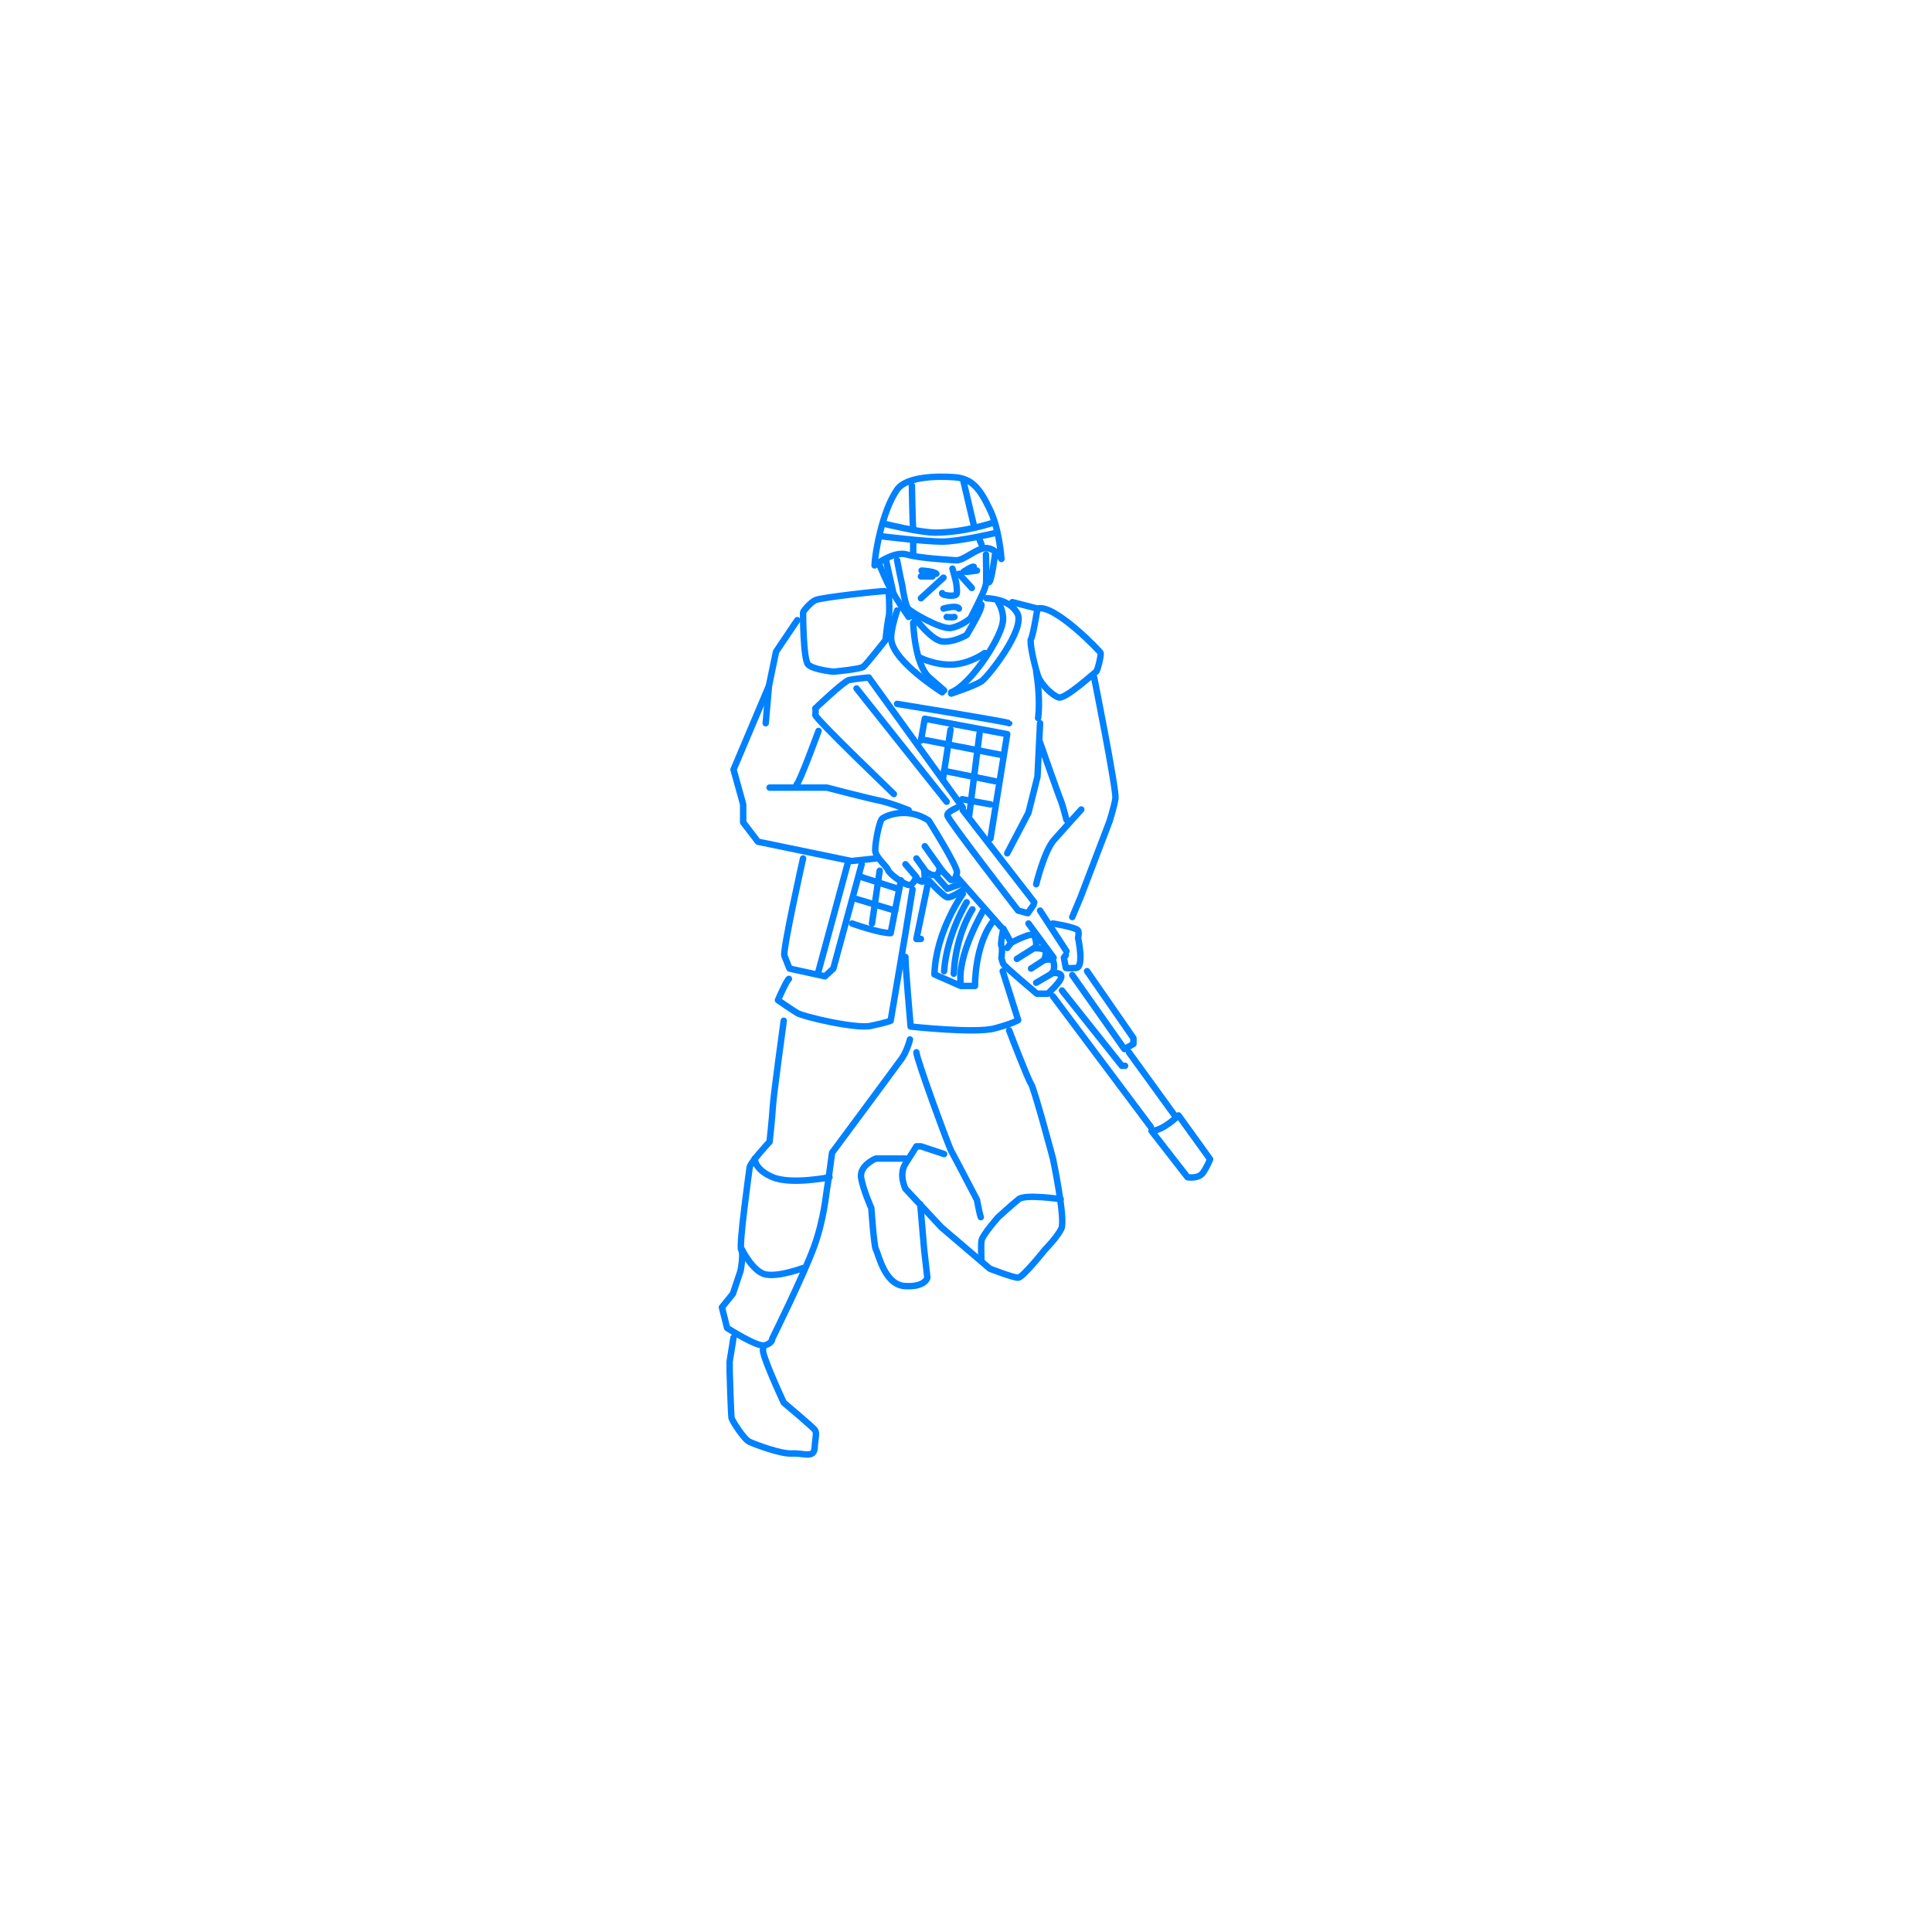<svg xmlns="http://www.w3.org/2000/svg" xmlns:xlink="http://www.w3.org/1999/xlink" version="1.1" id="レイヤー_1" x="0px" y="0px" viewBox="0 0 300 300" style="enable-background:new 0 0 300 300;" xml:space="preserve"> <style type="text/css"> .st0{fill:#FFFFFF;} .st1{fill:none;stroke:#0081FF;stroke-linecap:round;stroke-linejoin:round;stroke-miterlimit:10;} </style> <rect class="st0" width="300" height="300"></rect> <g> <path class="st1" d="M139.3,87c0,0,0.6,3.1,0.8,3.9c0.1,0.8,0.5,3.1,0.9,3.6s5.1,3.3,6.7,3s3-1.5,3-1.5s1-1.9,1.5-3 c0.5-1,0.8-1.8,0.9-2.3c0.1-0.5,0-4.6,0-4.6"></path> <path class="st1" d="M135.8,87.8c0,0,3-2.3,5-1.7c2.1,0.6,6.3,0.8,7.6,0.9c1.3,0.1,3.3-2,4.8-1.9c1.5,0.1,2.3,1.7,2.3,1.7 s-0.3-4.8-1.9-7.9c-1.5-3.1-2.7-4.6-5.4-4.8c-2.7-0.2-7.3-0.1-8.8,1.8C136.9,79.3,135.8,86.5,135.8,87.8z"></path> <path class="st1" d="M137.6,87.1c0,0,1,4.4,1.1,4.9s2.4,3.8,2.4,3.8"></path> <path class="st1" d="M141.6,95.4c0,0,2.9,4,4.7,4.2c1.8,0.2,3.8-1,3.8-1s2.4-3.9,2.3-4.7"></path> <path class="st1" d="M143.1,88.6c0,0,2,0.1,2.3,0.5"></path> <path class="st1" d="M149.6,88.8c0,0,1.3-0.9,1.6-0.8"></path> <path class="st1" d="M147.9,88.3c0,0,0.6,2.1,0.6,2.4c0,0,0.2,1.4,0,1.6c-0.2,0.2-0.7,0.2-0.9,0.2c-0.2,0-1.4-0.1-1.3-0.4"></path> <path class="st1" d="M146.5,94.5c0,0,2.1-0.6,2.4,0"></path> <path class="st1" d="M147,95.8c0,0,0.9,0.1,1.2,0"></path> <path class="st1" d="M137.6,81.4c0,0,5.3,1.3,7.6,1.3c4.7,0,9.2-1.6,9.2-1.6"></path> <path class="st1" d="M137.1,83.3c0,0,6.5,0.8,9.2,0.8c2.6,0,8.1-1.3,8.1-1.3"></path> <path class="st1" d="M139.3,94.8c0,0-1.1,3.2-0.9,4.6c0.4,3.4,7.9,8.1,7.9,8.1"></path> <path class="st1" d="M141.8,96.7c0,0,0.2,6.5,2.5,8.5c2.3,2,2.3,2,2.3,2"></path> <path class="st1" d="M153.2,92.9c0,0,3.6,0,4.8,2.4c1.2,2.4-4.4,9.6-5.6,10.5c-1.3,0.8-4.7,1.9-4.7,1.9"></path> <path class="st1" d="M155,93.5c0,0,1,1.5,0.7,3.2c-0.5,2.8-5.1,9.7-8,10.8"></path> <path class="st1" d="M137.4,91.8c-0.2-0.1-10.2,1-10.8,1.4c-0.7,0.3-1.9,1.7-1.9,1.9c0,0.1,0,7.3,0.8,8.1c0.8,0.8,3.9,1.1,3.9,1.1 s4.4-0.4,4.7-0.8"></path> <path class="st1" d="M134.1,103.5c0.4-0.3,3.4-4.1,3.4-4.1s0.3-2.9,0.5-3.6c0.2-0.7,0-4,0-4"></path> <path class="st1" d="M161.1,94.5c0,0-0.7,4.3-1,4.7s0.5,4,1,5.5c0.4,1.5,2.3,3.3,3.3,3.6s5.5-3.8,5.8-4c0.3-0.3,0.8-2.6,0.7-2.9 C170.9,101.2,163.7,93.7,161.1,94.5z"></path> <path class="st1" d="M149.5,125.4l-14.6-20.2c0,0-2.2,0.2-3.1,0.4c-0.9,0.3-5.2,4.4-5.2,4.4s0.1,0.5,0,1 c-0.1,0.5,11.8,11.9,12.2,12.3"></path> <path class="st1" d="M144.2,127.4c0,0,4.6,7.3,4.4,8.1c-0.2,0.8-0.4,1.1-0.4,1.1s-0.5,0.1-0.6,0c-0.1-0.1-1.7-1.8-1.7-1.8 s0,1.1-0.8,1.1c-0.8,0-1.6-0.8-1.6-0.8s0.3,1.9-0.3,1.8s-1-0.6-1-0.6s-0.4,1.3-1.2,1.1c-0.8-0.2-2.9-1.7-3.1-2.3 c-0.2-0.6-2-2-2-3.1s0.6-4.5,1.1-4.9S140.8,125.2,144.2,127.4z"></path> <line class="st1" x1="143.6" y1="131.4" x2="146.3" y2="135.2"></line> <line class="st1" x1="142.3" y1="133.3" x2="143.6" y2="135.1"></line> <line class="st1" x1="140.6" y1="134.2" x2="142.3" y2="136.2"></line> <path class="st1" d="M148.6,125.4c-0.1,0.1-1.5,0.6-1.5,1.2c0,0.6,11,14.8,11,14.8l1.5,0.4l0.9-1.3"></path> <line class="st1" x1="149.5" y1="125.8" x2="160.6" y2="140.1"></line> <line class="st1" x1="161.5" y1="141.4" x2="165.6" y2="147.7"></line> <path class="st1" d="M163.5,143.4c0,0,3.7,0.6,3.9,1.1c0.2,0.4,0,1.1,0,1.1s1,4.6-0.3,4.7c-1.3,0.1-1.6,0-1.6,0l-0.3-1.6l0.3-0.4"></path> <path class="st1" d="M157,146.4c0,0,3.3-1.8,3.6-1.1c0.3,0.7,0.5,1.7,0,1.9c-0.5,0.1,1.3-0.1,1.7,0.4c0.3,0.5-0.2,1.5-0.2,1.5 s1.3-0.4,1.5,0.3c0.2,0.8,0,1.6-0.3,1.7c0,0,1.6-0.2,1.5,0.6s-2.1,2.6-2.1,2.6h-1.7c0,0-5.1-4.3-5.2-4.6c-0.1-0.2-0.3-0.9-0.3-0.9 s0.2-1.6,0-1.9c-0.2-0.3,0.3-2.7,0.3-2.7L157,146.4z"></path> <line class="st1" x1="148.6" y1="136.2" x2="155.4" y2="143.9"></line> <path class="st1" d="M149.5,138.8c0,0-4.2,5.8-4.4,12.5l4.1,1.8h2.2c0,0-0.1-6.6,3-10.3"></path> <path class="st1" d="M152.8,141.2c0,0-4.3,7.1-3.6,11.8"></path> <polyline class="st1" points="168.8,150.8 176,161.2 176,162.1 174.6,162.9 166.5,151.4 "></polyline> <polyline class="st1" points="164.9,153.8 174.2,165.5 174.7,165.5 "></polyline> <line class="st1" x1="163.5" y1="154.7" x2="178.7" y2="175"></line> <line class="st1" x1="175.3" y1="163.4" x2="182.4" y2="173.2"></line> <path class="st1" d="M183,173.2c0,0-2.4,2.4-4.2,2.4l5.6,7.2c0,0,1.7,0.3,2.4-0.7s1.1-2.1,1.1-2.1L183,173.2z"></path> <polyline class="st1" points="161.5,112.3 161.1,120.6 159.7,126.2 156.4,132.5 "></polyline> <path class="st1" d="M169.9,105.2c0,0,3.5,17.5,3.3,18.8c-0.2,1.3-0.9,3.5-0.9,3.5l-4.5,11.8l-1.3,3.1"></path> <path class="st1" d="M160.9,137.3c0,0,1.2-5,2.7-6.8c1.5-1.7,4.3-4.8,4.3-4.8"></path> <path class="st1" d="M161.5,115.3c0,0,2.8,8,3.3,9.2c0.2,0.5,0.8,2.8,0.8,2.8"></path> <polyline class="st1" points="136,133.3 132.2,133.7 117.7,130.7 115.4,127.7 115.4,124.9 113.9,119.5 119.4,106.5 120.5,101.2 123.8,96.3 "></polyline> <path class="st1" d="M127.1,113.5c0,0-3,8.2-3.4,8.3"></path> <path class="st1" d="M119.5,122.3h3.8h5.1c0,0,6.1,1.6,8.1,2c1.9,0.4,4.6,1.5,4.6,1.5"></path> <path class="st1" d="M124.7,133.3c0,0-3.2,14.3-2.9,15.1c0.3,0.8,0.8,2,0.8,2l5.5,1.2l1.3-1.2l4.4-16.2"></path> <line class="st1" x1="131.6" y1="134.2" x2="127.1" y2="150.8"></line> <path class="st1" d="M122.5,152c-0.4,0.3-1.7,3.3-1.7,3.3s2.3,1.6,3,2c0.7,0.5,9,2.5,11.4,2c2.4-0.5,3.1-0.8,3.1-0.8l2.3-13.6 l1.1-6.8"></path> <path class="st1" d="M140.6,148.6c-0.1,0.5,0.8,10.8,0.8,10.8s10,1.1,13,0.3c3-0.8,3.7-1.3,3.7-1.3l-2.4-7.6"></path> <path class="st1" d="M132.3,143.4c0,0,4.2,1.5,6,1.5l1.6-8.2"></path> <line class="st1" x1="133.8" y1="136.2" x2="139.4" y2="138"></line> <line class="st1" x1="133" y1="139.6" x2="139" y2="141.4"></line> <line class="st1" x1="136.6" y1="135.2" x2="135.4" y2="143.4"></line> <polyline class="st1" points="144.1,137.1 142.3,145.8 143,145.8 "></polyline> <path class="st1" d="M139.3,109.3c0,0,17.3,2.8,17.4,3"></path> <polyline class="st1" points="143,115 143.6,111.6 156.4,114 153.8,130.2 "></polyline> <line class="st1" x1="143.6" y1="114.9" x2="155.4" y2="117.2"></line> <line class="st1" x1="146.6" y1="119.7" x2="154.5" y2="121.3"></line> <line class="st1" x1="149.4" y1="124.1" x2="153.8" y2="124.9"></line> <line class="st1" x1="152.1" y1="113.9" x2="150.5" y2="126.6"></line> <line class="st1" x1="147.6" y1="113.3" x2="146.4" y2="121.1"></line> <path class="st1" d="M121.7,158.5c0,0-1.6,11.6-1.7,13.4c-0.1,1.8-0.5,5.4-0.5,5.4s-3,3.2-3.1,4c-0.1,0.8-1.7,12.2-1.3,12.8 c0.4,0.6-0.1,3.2-0.1,3.2l-1.2,3.6l-1.7,2.1l0.8,3.2c0,0,4.8,3.1,5.9,2.7c1.2-0.4,1.1-1,1.1-1s4.9-9.9,6.5-14.3s1.9-8.5,2-8.9 c0.1-0.4,0.8-5.7,0.8-5.7s9.5-12.8,10.5-14.2c1.1-1.3,1.6-3.4,1.6-3.4"></path> <path class="st1" d="M117.2,179.9c0,0-0.1,1.7,2.8,2.9c2.9,1.2,8.8,0,8.8,0"></path> <path class="st1" d="M115.2,194c0,0,1.7,3.5,3.7,3.9c2.1,0.4,5.8-1,5.8-1"></path> <path class="st1" d="M113.9,207.7l-0.6,3.7v1.5c0,0,0.2,6.9,0.3,7.3c0.1,0.4,1.9,3.3,2.8,3.7s4.8,1.9,6.6,1.8 c1.8-0.1,3.4,0.8,3.5-0.9c0.1-1.7,0.4-2.3,0-2.8c-0.4-0.5-4.8-4.2-4.8-4.2s-3.6-7.7-3.2-8.3"></path> <path class="st1" d="M142.3,163.4c0,1,5,14.6,5.4,15.3s4,7.6,4,7.6s0.4,2.2,0.6,2.7"></path> <path class="st1" d="M156.7,160c0,0,2.9,7.6,3.4,8.3c0.5,0.7,3.4,11.6,3.4,11.6s2,9.5,1.3,10.9s-2.5,3.2-2.5,3.2s-3.5,4.4-4.2,4.4 c-0.8,0-4.4-1.4-4.4-1.4l-7.5-6.4l-5.6-6c0,0-1.1-2.2,0-3.9c1.1-1.7,1.7-2.7,1.7-2.7h0.7l3.6,1.2"></path> <path class="st1" d="M164.7,186.2c0,0-5.5-0.8-6.5,0c-1,0.8-3.2,2.8-3.2,2.8s-2.5,2.8-2.6,3.7c-0.1,0.9,0,3,0,3"></path> <path class="st1" d="M140.6,179.9h-3.2l-1.4,0c0,0-2.5,1-2.3,2.9c0.3,1.9,1.6,4.8,1.6,4.8s0.4,5.8,0.7,6.4c0.4,0.6,1.3,5.5,4.5,5.7 s3.5-1.3,3.5-1.3l-0.5-4.4l-0.6-7"></path> <line class="st1" x1="157.2" y1="93.5" x2="161.1" y2="94.5"></line> <path class="st1" d="M160.9,104.3c0,0,0.7,3.8,0.3,7.2"></path> <line class="st1" x1="133" y1="106.9" x2="147" y2="124.5"></line> <line class="st1" x1="159.7" y1="143.4" x2="163.6" y2="148.7"></line> <line class="st1" x1="143" y1="89.5" x2="144.8" y2="89.5"></line> <line class="st1" x1="150.1" y1="88.8" x2="151.7" y2="88.6"></line> <path class="st1" d="M136.6,87.8c0,0,1.3,3.1,1.7,3.6"></path> <path class="st1" d="M154.5,86.1c0,0-0.5,4-0.9,4.3"></path> <path class="st1" d="M144.2,136.7c0,0,2.1,2.3,2.8,2.6c0.6,0.3,2.8-1.3,2.8-1.3"></path> <polyline class="st1" points="145.5,136.2 147.1,138 149.1,137.3 "></polyline> <path class="st1" d="M150.1,140.1c0,0-3.1,5-3.5,10.7"></path> <path class="st1" d="M151,141.2c0,0-2.6,3.8-2.9,10"></path> <line class="st1" x1="160.9" y1="152.6" x2="163.3" y2="151.2"></line> <line class="st1" x1="160.1" y1="150.4" x2="162.1" y2="149.1"></line> <line class="st1" x1="157.9" y1="148.9" x2="160.6" y2="147.2"></line> <line class="st1" x1="156.4" y1="147.2" x2="157" y2="146.4"></line> <line class="st1" x1="143" y1="92.9" x2="146.5" y2="89.7"></line> <line class="st1" x1="148.9" y1="89.1" x2="150.9" y2="91.3"></line> <path class="st1" d="M141.6,75.4c0,0,0.1,6.2,0.2,6.6"></path> <line class="st1" x1="141.8" y1="84" x2="141.8" y2="85.9"></line> <path class="st1" d="M149.6,74.7c0,0,1.5,6.4,1.6,6.8"></path> <line class="st1" x1="152.1" y1="83.8" x2="152.4" y2="84.5"></line> <path class="st1" d="M142.6,102c0,0,2.4,1.3,5.2,1.2c2.8-0.1,5.1-1.8,5.1-1.8"></path> </g> <line class="st1" x1="118.9" y1="112.3" x2="119.4" y2="106.5"></line> </svg>